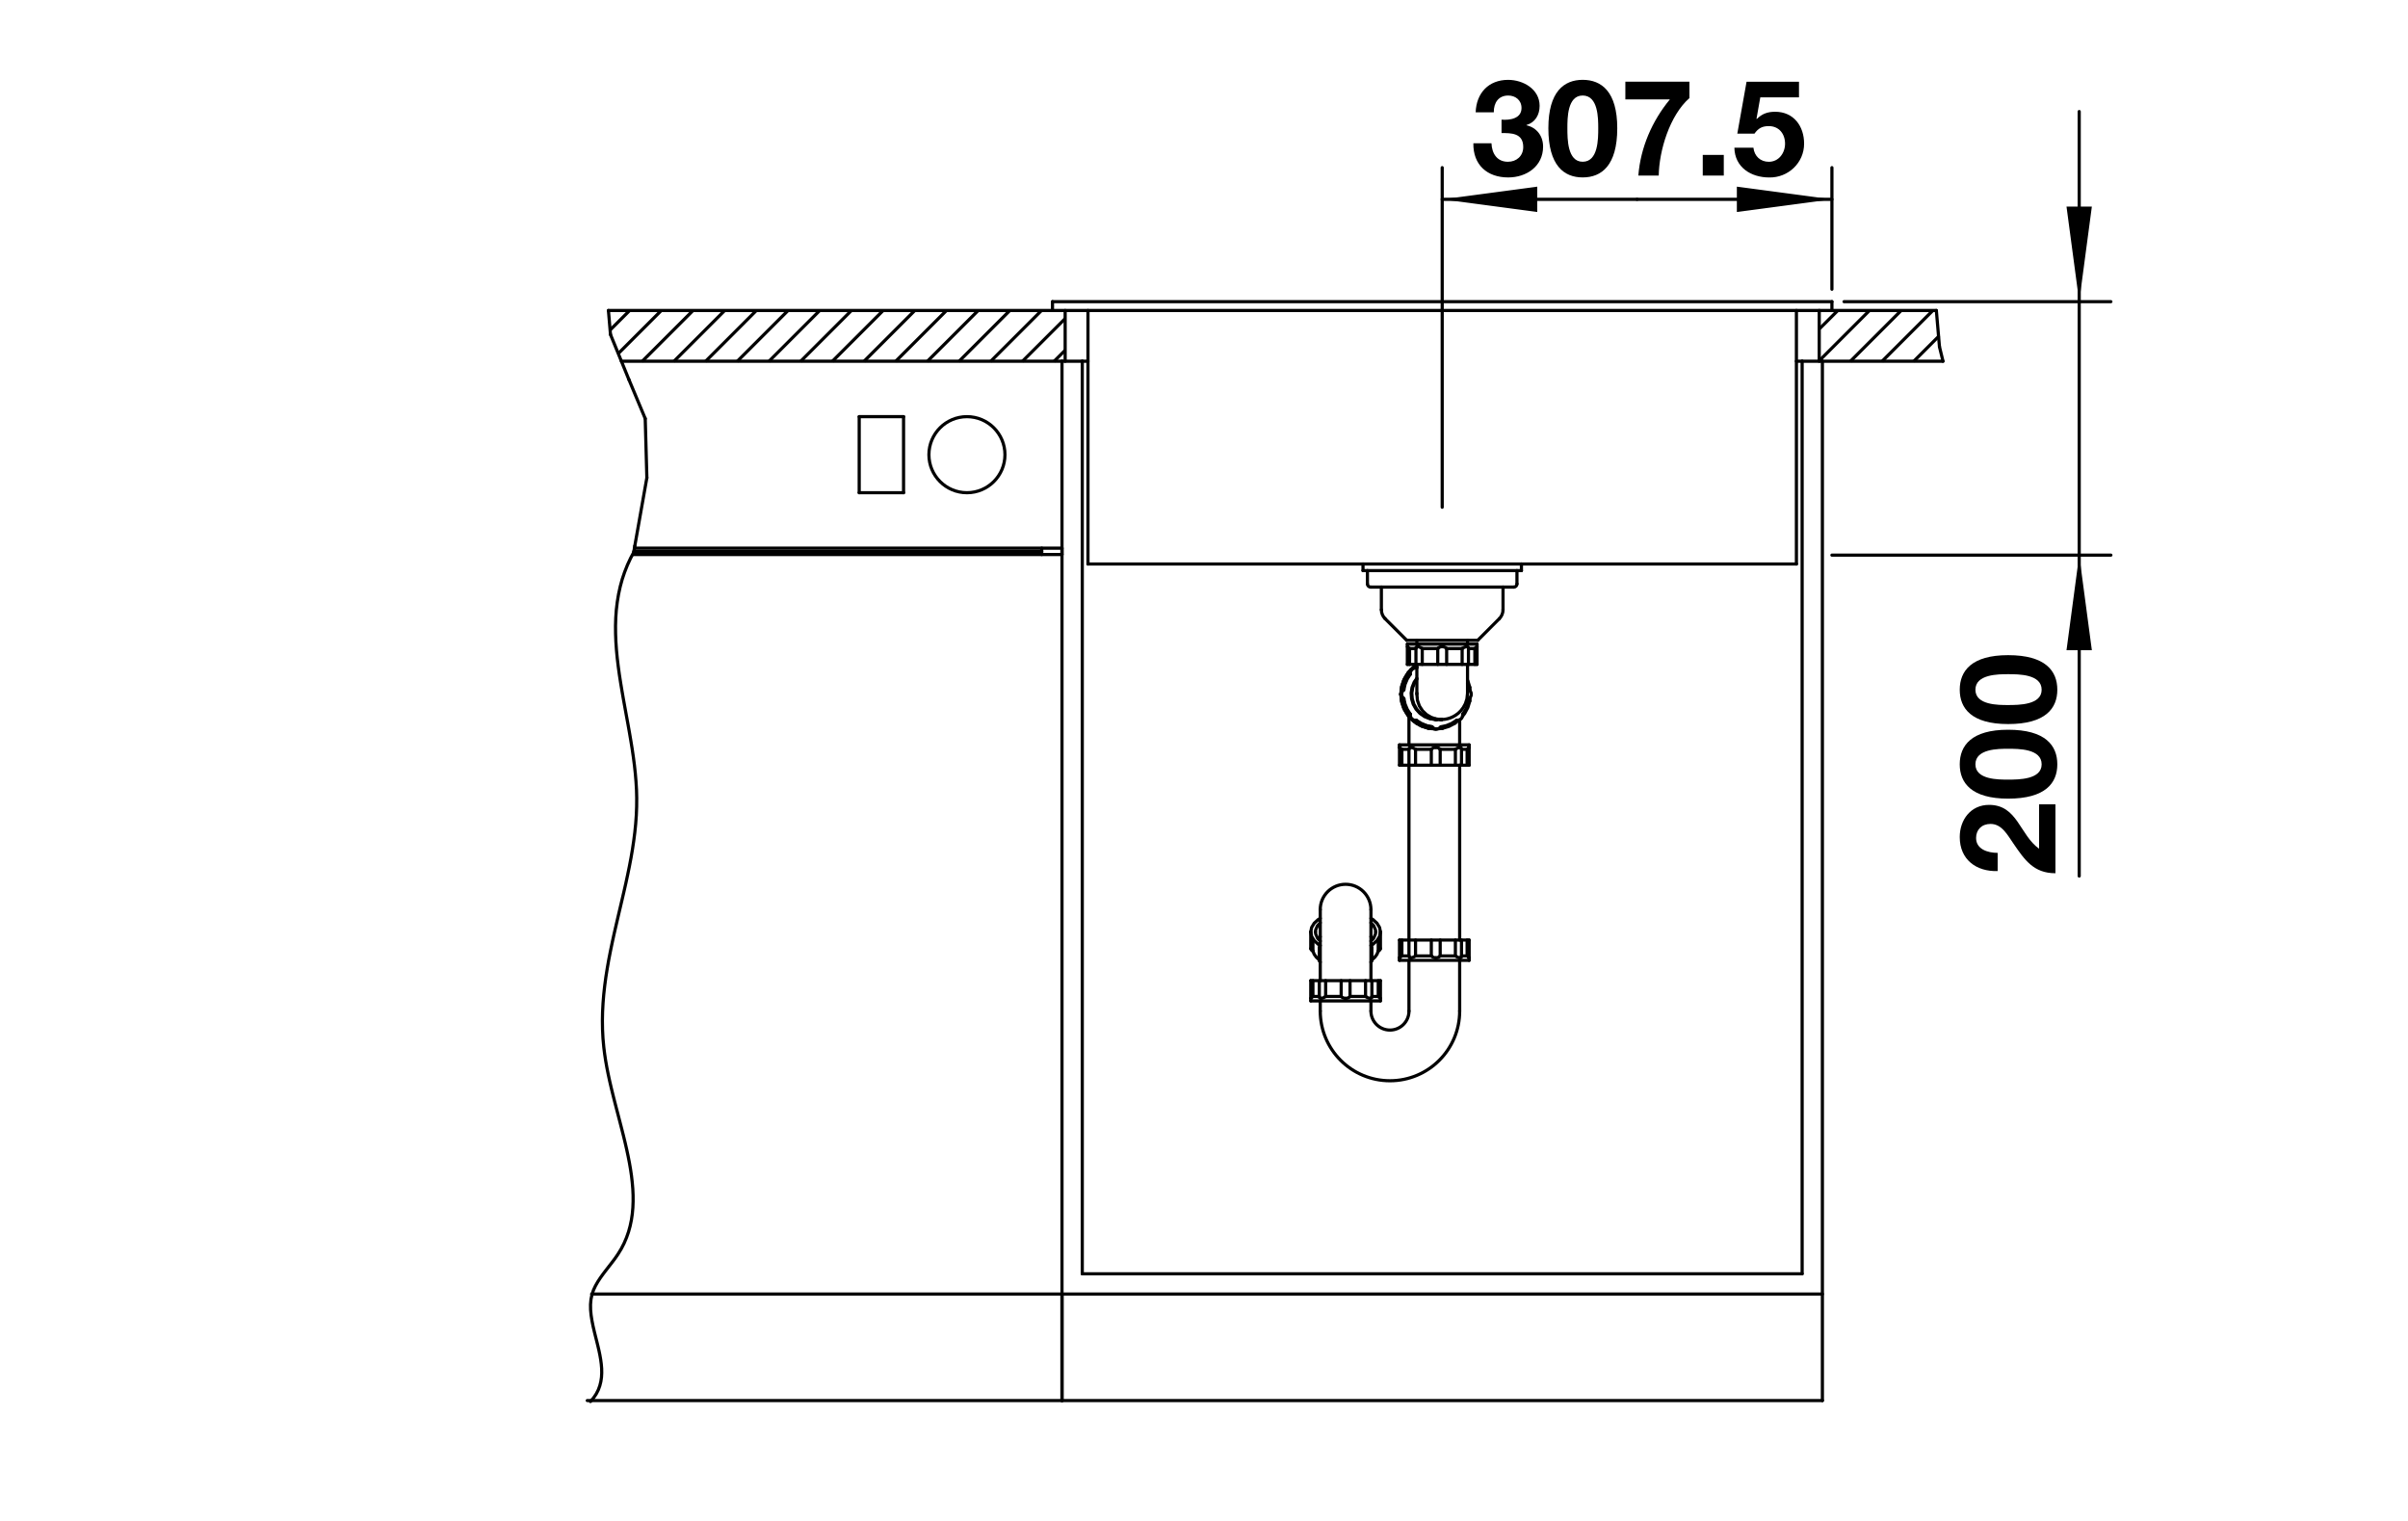 <?xml version="1.0" encoding="utf-8"?>
<!-- Generator: Adobe Illustrator 15.0.0, SVG Export Plug-In . SVG Version: 6.00 Build 0)  -->
<!DOCTYPE svg PUBLIC "-//W3C//DTD SVG 1.1//EN" "http://www.w3.org/Graphics/SVG/1.1/DTD/svg11.dtd">
<svg version="1.1" xmlns="http://www.w3.org/2000/svg" xmlns:xlink="http://www.w3.org/1999/xlink" x="0px" y="0px"
	 width="107.717px" height="68.031px" viewBox="0 0 107.717 68.031" enable-background="new 0 0 107.717 68.031"
	 xml:space="preserve">
<g id="SPUELMASCHINE">
	
		<line fill="none" stroke="#000000" stroke-width="0.142" stroke-linecap="round" stroke-linejoin="round" stroke-miterlimit="10" x1="26.27" y1="62.646" x2="47.506" y2="62.646"/>
	
		<line fill="none" stroke="#000000" stroke-width="0.142" stroke-linecap="round" stroke-linejoin="round" stroke-miterlimit="10" x1="26.465" y1="57.883" x2="47.506" y2="57.883"/>
	
		<line fill="none" stroke="#000000" stroke-width="0.142" stroke-linecap="round" stroke-linejoin="round" stroke-miterlimit="10" x1="38.435" y1="18.637" x2="38.435" y2="22.039"/>
	
		<line fill="none" stroke="#000000" stroke-width="0.142" stroke-linecap="round" stroke-linejoin="round" stroke-miterlimit="10" x1="40.419" y1="22.039" x2="40.419" y2="18.637"/>
	
		<line fill="none" stroke="#000000" stroke-width="0.142" stroke-linecap="round" stroke-linejoin="round" stroke-miterlimit="10" x1="46.599" y1="24.519" x2="46.599" y2="24.803"/>
	
		<line fill="none" stroke="#000000" stroke-width="0.142" stroke-linecap="round" stroke-linejoin="round" stroke-miterlimit="10" x1="47.506" y1="62.646" x2="47.506" y2="16.157"/>
	
		<line fill="none" stroke="#000000" stroke-width="0.142" stroke-linecap="round" stroke-linejoin="round" stroke-miterlimit="10" x1="47.506" y1="24.803" x2="28.333" y2="24.803"/>
	
		<line fill="none" stroke="#000000" stroke-width="0.142" stroke-linecap="round" stroke-linejoin="round" stroke-miterlimit="10" x1="28.356" y1="24.661" x2="46.599" y2="24.661"/>
	
		<line fill="none" stroke="#000000" stroke-width="0.142" stroke-linecap="round" stroke-linejoin="round" stroke-miterlimit="10" x1="28.379" y1="24.519" x2="47.506" y2="24.519"/>
	
		<line fill="none" stroke="#000000" stroke-width="0.142" stroke-linecap="round" stroke-linejoin="round" stroke-miterlimit="10" x1="38.435" y1="22.039" x2="40.419" y2="22.039"/>
	
		<line fill="none" stroke="#000000" stroke-width="0.142" stroke-linecap="round" stroke-linejoin="round" stroke-miterlimit="10" x1="40.419" y1="18.637" x2="38.435" y2="18.637"/>
	
		<line fill="none" stroke="#000000" stroke-width="0.142" stroke-linecap="round" stroke-linejoin="round" stroke-miterlimit="10" x1="47.506" y1="16.157" x2="27.797" y2="16.157"/>
	
		<path fill="none" stroke="#000000" stroke-width="0.142" stroke-linecap="round" stroke-linejoin="round" stroke-miterlimit="10" d="
		M44.955,20.338c0-0.939-0.762-1.701-1.701-1.701c-0.939,0-1.701,0.762-1.701,1.701c0,0.939,0.762,1.701,1.701,1.701
		C44.193,22.039,44.955,21.277,44.955,20.338L44.955,20.338z"/>
</g>
<g id="UNTERSCHRANK">
	
		<line fill="none" stroke="#000000" stroke-width="0.142" stroke-linecap="round" stroke-linejoin="round" stroke-miterlimit="10" x1="47.506" y1="62.646" x2="81.521" y2="62.646"/>
	
		<line fill="none" stroke="#000000" stroke-width="0.142" stroke-linecap="round" stroke-linejoin="round" stroke-miterlimit="10" x1="81.521" y1="57.883" x2="47.506" y2="57.883"/>
	
		<line fill="none" stroke="#000000" stroke-width="0.142" stroke-linecap="round" stroke-linejoin="round" stroke-miterlimit="10" x1="48.413" y1="56.976" x2="80.615" y2="56.976"/>
	
		<line fill="none" stroke="#000000" stroke-width="0.142" stroke-linecap="round" stroke-linejoin="round" stroke-miterlimit="10" x1="47.506" y1="24.519" x2="47.506" y2="24.803"/>
	
		<line fill="none" stroke="#000000" stroke-width="0.142" stroke-linecap="round" stroke-linejoin="round" stroke-miterlimit="10" x1="47.506" y1="62.646" x2="47.506" y2="57.883"/>
	
		<line fill="none" stroke="#000000" stroke-width="0.142" stroke-linecap="round" stroke-linejoin="round" stroke-miterlimit="10" x1="48.413" y1="16.157" x2="48.413" y2="56.976"/>
	
		<line fill="none" stroke="#000000" stroke-width="0.142" stroke-linecap="round" stroke-linejoin="round" stroke-miterlimit="10" x1="81.521" y1="16.157" x2="80.615" y2="16.157"/>
	
		<line fill="none" stroke="#000000" stroke-width="0.142" stroke-linecap="round" stroke-linejoin="round" stroke-miterlimit="10" x1="48.413" y1="16.157" x2="47.506" y2="16.157"/>
	
		<line fill="none" stroke="#000000" stroke-width="0.142" stroke-linecap="round" stroke-linejoin="round" stroke-miterlimit="10" x1="80.615" y1="16.157" x2="80.615" y2="56.976"/>
	
		<line fill="none" stroke="#000000" stroke-width="0.142" stroke-linecap="round" stroke-linejoin="round" stroke-miterlimit="10" x1="81.521" y1="62.646" x2="81.521" y2="16.157"/>
</g>
<g id="SPUELE">
	
		<line fill="none" stroke="#000000" stroke-width="0.142" stroke-linecap="round" stroke-linejoin="round" stroke-miterlimit="10" x1="47.081" y1="13.493" x2="47.081" y2="13.889"/>
	
		<line fill="none" stroke="#000000" stroke-width="0.142" stroke-linecap="round" stroke-linejoin="round" stroke-miterlimit="10" x1="48.668" y1="13.889" x2="48.668" y2="25.228"/>
	
		<line fill="none" stroke="#000000" stroke-width="0.142" stroke-linecap="round" stroke-linejoin="round" stroke-miterlimit="10" x1="60.971" y1="25.228" x2="60.971" y2="25.523"/>
	
		<line fill="none" stroke="#000000" stroke-width="0.142" stroke-linecap="round" stroke-linejoin="round" stroke-miterlimit="10" x1="68.058" y1="25.228" x2="68.058" y2="25.523"/>
	
		<line fill="none" stroke="#000000" stroke-width="0.142" stroke-linecap="round" stroke-linejoin="round" stroke-miterlimit="10" x1="68.058" y1="25.523" x2="60.971" y2="25.523"/>
	
		<line fill="none" stroke="#000000" stroke-width="0.142" stroke-linecap="round" stroke-linejoin="round" stroke-miterlimit="10" x1="80.359" y1="25.228" x2="48.668" y2="25.228"/>
	
		<line fill="none" stroke="#000000" stroke-width="0.142" stroke-linecap="round" stroke-linejoin="round" stroke-miterlimit="10" x1="47.081" y1="13.889" x2="81.947" y2="13.889"/>
	
		<line fill="none" stroke="#000000" stroke-width="0.142" stroke-linecap="round" stroke-linejoin="round" stroke-miterlimit="10" x1="47.081" y1="13.493" x2="81.947" y2="13.493"/>
	
		<line fill="none" stroke="#000000" stroke-width="0.142" stroke-linecap="round" stroke-linejoin="round" stroke-miterlimit="10" x1="80.359" y1="13.889" x2="80.359" y2="25.228"/>
	
		<line fill="none" stroke="#000000" stroke-width="0.142" stroke-linecap="round" stroke-linejoin="round" stroke-miterlimit="10" x1="81.947" y1="13.493" x2="81.947" y2="13.889"/>
</g>
<g id="ARBEITSPLATTE">
	
		<line fill="none" stroke="#000000" stroke-width="0.142" stroke-linecap="round" stroke-linejoin="round" stroke-miterlimit="10" x1="47.648" y1="16.157" x2="47.648" y2="13.889"/>
	
		<line fill="none" stroke="#000000" stroke-width="0.142" stroke-linecap="round" stroke-linejoin="round" stroke-miterlimit="10" x1="48.413" y1="16.157" x2="48.668" y2="16.157"/>
	
		<line fill="none" stroke="#000000" stroke-width="0.142" stroke-linecap="round" stroke-linejoin="round" stroke-miterlimit="10" x1="80.359" y1="16.157" x2="80.615" y2="16.157"/>
	
		<line fill="none" stroke="#000000" stroke-width="0.142" stroke-linecap="round" stroke-linejoin="round" stroke-miterlimit="10" x1="81.521" y1="16.157" x2="86.916" y2="16.157"/>
	
		<line fill="none" stroke="#000000" stroke-width="0.142" stroke-linecap="round" stroke-linejoin="round" stroke-miterlimit="10" x1="47.081" y1="13.889" x2="27.217" y2="13.889"/>
	
		<line fill="none" stroke="#000000" stroke-width="0.142" stroke-linecap="round" stroke-linejoin="round" stroke-miterlimit="10" x1="81.947" y1="13.889" x2="86.619" y2="13.889"/>
	
		<line fill="none" stroke="#000000" stroke-width="0.142" stroke-linecap="round" stroke-linejoin="round" stroke-miterlimit="10" x1="81.38" y1="16.157" x2="81.38" y2="13.889"/>
</g>
<g id="ABLAUFGARNITUR">
	
		<polyline fill="none" stroke="#000000" stroke-width="0.142" stroke-linecap="round" stroke-linejoin="round" stroke-miterlimit="10" points="
		65.312,42.843 65.344,42.838 65.365,42.822 65.376,42.796 65.377,42.787 	"/>
	
		<polyline fill="none" stroke="#000000" stroke-width="0.142" stroke-linecap="round" stroke-linejoin="round" stroke-miterlimit="10" points="
		61.295,44.656 61.329,44.651 61.354,44.637 61.366,44.609 61.368,44.594 	"/>
	
		<polyline fill="none" stroke="#000000" stroke-width="0.142" stroke-linecap="round" stroke-linejoin="round" stroke-miterlimit="10" points="
		59.09,44.656 59.133,44.651 59.183,44.637 59.239,44.609 59.3,44.571 	"/>
	
		<polyline fill="none" stroke="#000000" stroke-width="0.142" stroke-linecap="round" stroke-linejoin="round" stroke-miterlimit="10" points="
		63.108,42.843 63.152,42.838 63.203,42.822 63.261,42.796 63.321,42.758 	"/>
	
		<polyline fill="none" stroke="#000000" stroke-width="0.142" stroke-linecap="round" stroke-linejoin="round" stroke-miterlimit="10" points="
		64.23,42.843 64.284,42.838 64.336,42.822 64.384,42.796 64.424,42.758 	"/>
	
		<polyline fill="none" stroke="#000000" stroke-width="0.142" stroke-linecap="round" stroke-linejoin="round" stroke-miterlimit="10" points="
		60.192,44.656 60.246,44.651 60.299,44.637 60.349,44.609 60.391,44.571 	"/>
	
		<line fill="none" stroke="#000000" stroke-width="0.142" stroke-linecap="round" stroke-linejoin="round" stroke-miterlimit="10" x1="58.634" y1="44.77" x2="61.751" y2="44.77"/>
	
		<line fill="none" stroke="#000000" stroke-width="0.142" stroke-linecap="round" stroke-linejoin="round" stroke-miterlimit="10" x1="59.994" y1="44.571" x2="59.3" y2="44.571"/>
	
		<line fill="none" stroke="#000000" stroke-width="0.142" stroke-linecap="round" stroke-linejoin="round" stroke-miterlimit="10" x1="58.731" y1="44.571" x2="59.017" y2="44.571"/>
	
		<line fill="none" stroke="#000000" stroke-width="0.142" stroke-linecap="round" stroke-linejoin="round" stroke-miterlimit="10" x1="60.391" y1="44.571" x2="61.085" y2="44.571"/>
	
		<line fill="none" stroke="#000000" stroke-width="0.142" stroke-linecap="round" stroke-linejoin="round" stroke-miterlimit="10" x1="61.368" y1="44.571" x2="61.653" y2="44.571"/>
	
		<line fill="none" stroke="#000000" stroke-width="0.142" stroke-linecap="round" stroke-linejoin="round" stroke-miterlimit="10" x1="58.634" y1="43.863" x2="61.751" y2="43.863"/>
	
		<line fill="none" stroke="#000000" stroke-width="0.142" stroke-linecap="round" stroke-linejoin="round" stroke-miterlimit="10" x1="62.602" y1="42.956" x2="65.72" y2="42.956"/>
	
		<line fill="none" stroke="#000000" stroke-width="0.142" stroke-linecap="round" stroke-linejoin="round" stroke-miterlimit="10" x1="62.711" y1="42.758" x2="63.028" y2="42.758"/>
	
		<line fill="none" stroke="#000000" stroke-width="0.142" stroke-linecap="round" stroke-linejoin="round" stroke-miterlimit="10" x1="63.321" y1="42.758" x2="64.027" y2="42.758"/>
	
		<line fill="none" stroke="#000000" stroke-width="0.142" stroke-linecap="round" stroke-linejoin="round" stroke-miterlimit="10" x1="64.424" y1="42.758" x2="65.104" y2="42.758"/>
	
		<line fill="none" stroke="#000000" stroke-width="0.142" stroke-linecap="round" stroke-linejoin="round" stroke-miterlimit="10" x1="65.377" y1="42.758" x2="65.629" y2="42.758"/>
	
		<line fill="none" stroke="#000000" stroke-width="0.142" stroke-linecap="round" stroke-linejoin="round" stroke-miterlimit="10" x1="62.604" y1="42.049" x2="65.719" y2="42.049"/>
	
		<polyline fill="none" stroke="#000000" stroke-width="0.142" stroke-linecap="round" stroke-linejoin="round" stroke-miterlimit="10" points="
		61.085,44.571 61.165,44.62 61.237,44.647 61.295,44.656 	"/>
	
		<line fill="none" stroke="#000000" stroke-width="0.142" stroke-linecap="round" stroke-linejoin="round" stroke-miterlimit="10" x1="62.604" y1="42.843" x2="62.604" y2="42.843"/>
	
		<polyline fill="none" stroke="#000000" stroke-width="0.142" stroke-linecap="round" stroke-linejoin="round" stroke-miterlimit="10" points="
		61.326,41.078 61.411,41.127 61.597,41.296 61.712,41.485 61.751,41.685 	"/>
	
		<polyline fill="none" stroke="#000000" stroke-width="0.142" stroke-linecap="round" stroke-linejoin="round" stroke-miterlimit="10" points="
		58.731,42.541 58.671,42.502 58.638,42.453 58.634,42.428 	"/>
	
		<polyline fill="none" stroke="#000000" stroke-width="0.142" stroke-linecap="round" stroke-linejoin="round" stroke-miterlimit="10" points="
		59.994,44.571 60.053,44.62 60.121,44.647 60.192,44.656 	"/>
	
		<polyline fill="none" stroke="#000000" stroke-width="0.142" stroke-linecap="round" stroke-linejoin="round" stroke-miterlimit="10" points="
		61.653,44.571 61.708,44.62 61.741,44.647 61.751,44.656 	"/>
	
		<polyline fill="none" stroke="#000000" stroke-width="0.142" stroke-linecap="round" stroke-linejoin="round" stroke-miterlimit="10" points="
		59.017,42.938 58.884,42.816 58.787,42.683 58.731,42.541 	"/>
	
		<polyline fill="none" stroke="#000000" stroke-width="0.142" stroke-linecap="round" stroke-linejoin="round" stroke-miterlimit="10" points="
		59.059,43.037 59.023,42.991 59.018,42.959 	"/>
	
		<line fill="none" stroke="#000000" stroke-width="0.142" stroke-linecap="round" stroke-linejoin="round" stroke-miterlimit="10" x1="63.121" y1="29.948" x2="63.357" y2="29.754"/>
	
		<line fill="none" stroke="#000000" stroke-width="0.142" stroke-linecap="round" stroke-linejoin="round" stroke-miterlimit="10" x1="63.38" y1="29.849" x2="63.335" y2="29.877"/>
	
		<line fill="none" stroke="#000000" stroke-width="0.142" stroke-linecap="round" stroke-linejoin="round" stroke-miterlimit="10" x1="63.38" y1="29.868" x2="63.366" y2="29.877"/>
	
		<line fill="none" stroke="#000000" stroke-width="0.142" stroke-linecap="round" stroke-linejoin="round" stroke-miterlimit="10" x1="63.246" y1="29.832" x2="63.38" y2="29.747"/>
	
		<line fill="none" stroke="#000000" stroke-width="0.142" stroke-linecap="round" stroke-linejoin="round" stroke-miterlimit="10" x1="63.357" y1="29.754" x2="63.38" y2="29.742"/>
	
		<polyline fill="none" stroke="#000000" stroke-width="0.142" stroke-linecap="round" stroke-linejoin="round" stroke-miterlimit="10" points="
		64.526,32.58 64.818,32.491 65.088,32.347 	"/>
	
		<polyline fill="none" stroke="#000000" stroke-width="0.142" stroke-linecap="round" stroke-linejoin="round" stroke-miterlimit="10" points="
		65.104,42.758 65.185,42.806 65.256,42.834 65.312,42.843 	"/>
	
		<polyline fill="none" stroke="#000000" stroke-width="0.142" stroke-linecap="round" stroke-linejoin="round" stroke-miterlimit="10" points="
		64.027,42.758 64.088,42.806 64.158,42.834 64.23,42.843 	"/>
	
		<line fill="none" stroke="#000000" stroke-width="0.142" stroke-linecap="round" stroke-linejoin="round" stroke-miterlimit="10" x1="61.326" y1="41.9" x2="61.415" y2="41.998"/>
	
		<polyline fill="none" stroke="#000000" stroke-width="0.142" stroke-linecap="round" stroke-linejoin="round" stroke-miterlimit="10" points="
		61.326,41.273 61.451,41.41 61.529,41.591 61.539,41.685 	"/>
	
		<polyline fill="none" stroke="#000000" stroke-width="0.142" stroke-linecap="round" stroke-linejoin="round" stroke-miterlimit="10" points="
		58.846,41.685 58.855,41.777 58.934,41.958 59.059,42.095 	"/>
	
		<line fill="none" stroke="#000000" stroke-width="0.142" stroke-linecap="round" stroke-linejoin="round" stroke-miterlimit="10" x1="58.634" y1="41.685" x2="58.634" y2="42.428"/>
	
		<line fill="none" stroke="#000000" stroke-width="0.142" stroke-linecap="round" stroke-linejoin="round" stroke-miterlimit="10" x1="58.634" y1="44.77" x2="58.634" y2="43.863"/>
	
		<line fill="none" stroke="#000000" stroke-width="0.142" stroke-linecap="round" stroke-linejoin="round" stroke-miterlimit="10" x1="58.731" y1="42.081" x2="58.731" y2="42.541"/>
	
		<line fill="none" stroke="#000000" stroke-width="0.142" stroke-linecap="round" stroke-linejoin="round" stroke-miterlimit="10" x1="58.731" y1="44.571" x2="58.731" y2="43.863"/>
	
		<line fill="none" stroke="#000000" stroke-width="0.142" stroke-linecap="round" stroke-linejoin="round" stroke-miterlimit="10" x1="59.017" y1="42.36" x2="59.017" y2="42.959"/>
	
		<line fill="none" stroke="#000000" stroke-width="0.142" stroke-linecap="round" stroke-linejoin="round" stroke-miterlimit="10" x1="59.017" y1="44.592" x2="59.017" y2="43.863"/>
	
		<line fill="none" stroke="#000000" stroke-width="0.142" stroke-linecap="round" stroke-linejoin="round" stroke-miterlimit="10" x1="59.059" y1="40.689" x2="59.059" y2="43.863"/>
	
		<line fill="none" stroke="#000000" stroke-width="0.142" stroke-linecap="round" stroke-linejoin="round" stroke-miterlimit="10" x1="59.059" y1="44.77" x2="59.059" y2="45.224"/>
	
		<line fill="none" stroke="#000000" stroke-width="0.142" stroke-linecap="round" stroke-linejoin="round" stroke-miterlimit="10" x1="59.3" y1="44.571" x2="59.3" y2="43.863"/>
	
		<polyline fill="none" stroke="#000000" stroke-width="0.142" stroke-linecap="round" stroke-linejoin="round" stroke-miterlimit="10" points="
		63.086,30.158 62.951,30.371 62.854,30.604 62.799,30.852 	"/>
	
		<polyline fill="none" stroke="#000000" stroke-width="0.142" stroke-linecap="round" stroke-linejoin="round" stroke-miterlimit="10" points="
		63.38,30.382 63.289,30.513 63.195,30.749 63.155,31 63.173,31.253 63.246,31.497 63.371,31.717 63.542,31.904 63.751,32.049 
		63.986,32.144 64.237,32.183 	"/>
	
		<polyline fill="none" stroke="#000000" stroke-width="0.142" stroke-linecap="round" stroke-linejoin="round" stroke-miterlimit="10" points="
		63.121,29.948 63.088,29.99 63.063,30.041 63.052,30.097 63.055,30.158 	"/>
	
		<polyline fill="none" stroke="#000000" stroke-width="0.142" stroke-linecap="round" stroke-linejoin="round" stroke-miterlimit="10" points="
		62.799,30.852 62.737,30.919 62.704,31.005 62.704,31.096 62.737,31.181 62.799,31.249 	"/>
	
		<polyline fill="none" stroke="#000000" stroke-width="0.142" stroke-linecap="round" stroke-linejoin="round" stroke-miterlimit="10" points="
		62.768,30.852 62.71,30.91 62.676,30.979 62.665,31.05 	"/>
	
		<line fill="none" stroke="#000000" stroke-width="0.142" stroke-linecap="round" stroke-linejoin="round" stroke-miterlimit="10" x1="63" y1="30.078" x2="63.246" y2="29.832"/>
	
		<line fill="none" stroke="#000000" stroke-width="0.142" stroke-linecap="round" stroke-linejoin="round" stroke-miterlimit="10" x1="67.069" y1="27.673" x2="66.102" y2="28.641"/>
	
		<polyline fill="none" stroke="#000000" stroke-width="0.142" stroke-linecap="round" stroke-linejoin="round" stroke-miterlimit="10" points="
		66.049,28.945 66.018,28.971 65.975,29.009 	"/>
	
		<line fill="none" stroke="#000000" stroke-width="0.142" stroke-linecap="round" stroke-linejoin="round" stroke-miterlimit="10" x1="66.073" y1="28.924" x2="66.049" y2="28.945"/>
	
		<line fill="none" stroke="#000000" stroke-width="0.142" stroke-linecap="round" stroke-linejoin="round" stroke-miterlimit="10" x1="65.088" y1="32.347" x2="65.246" y2="32.216"/>
	
		<line fill="none" stroke="#000000" stroke-width="0.142" stroke-linecap="round" stroke-linejoin="round" stroke-miterlimit="10" x1="62.604" y1="33.432" x2="62.604" y2="33.432"/>
	
		<polyline fill="none" stroke="#000000" stroke-width="0.142" stroke-linecap="round" stroke-linejoin="round" stroke-miterlimit="10" points="
		64.456,32.511 64.702,32.456 64.936,32.359 65.149,32.224 	"/>
	
		<polyline fill="none" stroke="#000000" stroke-width="0.142" stroke-linecap="round" stroke-linejoin="round" stroke-miterlimit="10" points="
		63.108,33.432 63.072,33.437 63.046,33.452 63.03,33.479 63.027,33.501 	"/>
	
		<polyline fill="none" stroke="#000000" stroke-width="0.142" stroke-linecap="round" stroke-linejoin="round" stroke-miterlimit="10" points="
		65.312,33.432 65.271,33.437 65.222,33.452 65.165,33.479 65.104,33.517 	"/>
	
		<polyline fill="none" stroke="#000000" stroke-width="0.142" stroke-linecap="round" stroke-linejoin="round" stroke-miterlimit="10" points="
		65.184,32.226 65.24,32.219 65.324,32.182 65.389,32.118 65.426,32.034 65.43,31.943 	"/>
	
		<line fill="none" stroke="#000000" stroke-width="0.142" stroke-linecap="round" stroke-linejoin="round" stroke-miterlimit="10" x1="64.316" y1="32.6" x2="64.526" y2="32.58"/>
	
		<polyline fill="none" stroke="#000000" stroke-width="0.142" stroke-linecap="round" stroke-linejoin="round" stroke-miterlimit="10" points="
		64.23,33.432 64.176,33.437 64.122,33.452 64.071,33.479 64.027,33.517 	"/>
	
		<polyline fill="none" stroke="#000000" stroke-width="0.142" stroke-linecap="round" stroke-linejoin="round" stroke-miterlimit="10" points="
		64.258,32.609 64.304,32.605 64.389,32.572 64.456,32.511 	"/>
	
		<polyline fill="none" stroke="#000000" stroke-width="0.142" stroke-linecap="round" stroke-linejoin="round" stroke-miterlimit="10" points="
		64.506,32.184 64.628,32.174 64.748,32.151 64.868,32.115 64.988,32.064 65.109,31.995 65.23,31.906 65.348,31.791 65.455,31.651 
		65.55,31.478 65.62,31.262 65.647,31.014 	"/>
	
		<line fill="none" stroke="#000000" stroke-width="0.142" stroke-linecap="round" stroke-linejoin="round" stroke-miterlimit="10" x1="63.332" y1="32.226" x2="63.366" y2="32.224"/>
	
		<line fill="none" stroke="#000000" stroke-width="0.142" stroke-linecap="round" stroke-linejoin="round" stroke-miterlimit="10" x1="64.492" y1="32.184" x2="64.506" y2="32.184"/>
	
		<line fill="none" stroke="#000000" stroke-width="0.142" stroke-linecap="round" stroke-linejoin="round" stroke-miterlimit="10" x1="65.719" y1="34.226" x2="62.604" y2="34.226"/>
	
		<line fill="none" stroke="#000000" stroke-width="0.142" stroke-linecap="round" stroke-linejoin="round" stroke-miterlimit="10" x1="64.027" y1="33.517" x2="63.321" y2="33.517"/>
	
		<line fill="none" stroke="#000000" stroke-width="0.142" stroke-linecap="round" stroke-linejoin="round" stroke-miterlimit="10" x1="63.028" y1="33.517" x2="62.711" y2="33.517"/>
	
		<line fill="none" stroke="#000000" stroke-width="0.142" stroke-linecap="round" stroke-linejoin="round" stroke-miterlimit="10" x1="64.424" y1="33.517" x2="65.104" y2="33.517"/>
	
		<line fill="none" stroke="#000000" stroke-width="0.142" stroke-linecap="round" stroke-linejoin="round" stroke-miterlimit="10" x1="65.377" y1="33.517" x2="65.629" y2="33.517"/>
	
		<line fill="none" stroke="#000000" stroke-width="0.142" stroke-linecap="round" stroke-linejoin="round" stroke-miterlimit="10" x1="62.602" y1="33.318" x2="65.72" y2="33.318"/>
	
		<line fill="none" stroke="#000000" stroke-width="0.142" stroke-linecap="round" stroke-linejoin="round" stroke-miterlimit="10" x1="64.028" y1="32.511" x2="64.06" y2="32.511"/>
	
		<polyline fill="none" stroke="#000000" stroke-width="0.142" stroke-linecap="round" stroke-linejoin="round" stroke-miterlimit="10" points="
		65.629,42.758 65.682,42.806 65.712,42.834 	"/>
	
		<line fill="none" stroke="#000000" stroke-width="0.142" stroke-linecap="round" stroke-linejoin="round" stroke-miterlimit="10" x1="65.72" y1="42.843" x2="65.712" y2="42.834"/>
	
		<polyline fill="none" stroke="#000000" stroke-width="0.142" stroke-linecap="round" stroke-linejoin="round" stroke-miterlimit="10" points="
		58.634,41.685 58.673,41.884 58.788,42.072 58.974,42.242 59.059,42.291 	"/>
	
		<polyline fill="none" stroke="#000000" stroke-width="0.142" stroke-linecap="round" stroke-linejoin="round" stroke-miterlimit="10" points="
		59.017,44.595 59.021,44.62 59.047,44.647 59.09,44.656 	"/>
	
		<line fill="none" stroke="#000000" stroke-width="0.142" stroke-linecap="round" stroke-linejoin="round" stroke-miterlimit="10" x1="59.994" y1="44.571" x2="59.994" y2="43.863"/>
	
		<line fill="none" stroke="#000000" stroke-width="0.142" stroke-linecap="round" stroke-linejoin="round" stroke-miterlimit="10" x1="60.391" y1="44.571" x2="60.391" y2="43.863"/>
	
		<line fill="none" stroke="#000000" stroke-width="0.142" stroke-linecap="round" stroke-linejoin="round" stroke-miterlimit="10" x1="61.085" y1="44.571" x2="61.085" y2="43.863"/>
	
		<line fill="none" stroke="#000000" stroke-width="0.142" stroke-linecap="round" stroke-linejoin="round" stroke-miterlimit="10" x1="61.169" y1="25.523" x2="61.169" y2="26.118"/>
	
		<line fill="none" stroke="#000000" stroke-width="0.142" stroke-linecap="round" stroke-linejoin="round" stroke-miterlimit="10" x1="61.326" y1="40.689" x2="61.326" y2="43.863"/>
	
		<line fill="none" stroke="#000000" stroke-width="0.142" stroke-linecap="round" stroke-linejoin="round" stroke-miterlimit="10" x1="61.326" y1="44.77" x2="61.326" y2="45.224"/>
	
		<line fill="none" stroke="#000000" stroke-width="0.142" stroke-linecap="round" stroke-linejoin="round" stroke-miterlimit="10" x1="61.368" y1="42.361" x2="61.368" y2="42.959"/>
	
		<line fill="none" stroke="#000000" stroke-width="0.142" stroke-linecap="round" stroke-linejoin="round" stroke-miterlimit="10" x1="61.368" y1="44.593" x2="61.368" y2="43.863"/>
	
		<line fill="none" stroke="#000000" stroke-width="0.142" stroke-linecap="round" stroke-linejoin="round" stroke-miterlimit="10" x1="61.653" y1="42.081" x2="61.653" y2="42.541"/>
	
		<line fill="none" stroke="#000000" stroke-width="0.142" stroke-linecap="round" stroke-linejoin="round" stroke-miterlimit="10" x1="61.653" y1="44.571" x2="61.653" y2="43.863"/>
	
		<line fill="none" stroke="#000000" stroke-width="0.142" stroke-linecap="round" stroke-linejoin="round" stroke-miterlimit="10" x1="61.751" y1="41.685" x2="61.751" y2="42.428"/>
	
		<line fill="none" stroke="#000000" stroke-width="0.142" stroke-linecap="round" stroke-linejoin="round" stroke-miterlimit="10" x1="61.751" y1="44.77" x2="61.751" y2="43.863"/>
	
		<line fill="none" stroke="#000000" stroke-width="0.142" stroke-linecap="round" stroke-linejoin="round" stroke-miterlimit="10" x1="61.793" y1="26.26" x2="61.793" y2="27.272"/>
	
		<line fill="none" stroke="#000000" stroke-width="0.142" stroke-linecap="round" stroke-linejoin="round" stroke-miterlimit="10" x1="62.602" y1="33.318" x2="62.602" y2="33.432"/>
	
		<line fill="none" stroke="#000000" stroke-width="0.142" stroke-linecap="round" stroke-linejoin="round" stroke-miterlimit="10" x1="62.602" y1="42.956" x2="62.602" y2="42.843"/>
	
		<line fill="none" stroke="#000000" stroke-width="0.142" stroke-linecap="round" stroke-linejoin="round" stroke-miterlimit="10" x1="62.604" y1="33.433" x2="62.604" y2="34.226"/>
	
		<line fill="none" stroke="#000000" stroke-width="0.142" stroke-linecap="round" stroke-linejoin="round" stroke-miterlimit="10" x1="62.604" y1="42.841" x2="62.604" y2="42.049"/>
	
		<polyline fill="none" stroke="#000000" stroke-width="0.142" stroke-linecap="round" stroke-linejoin="round" stroke-miterlimit="10" points="
		62.665,31.05 62.695,30.746 62.783,30.454 62.928,30.184 63.121,29.948 	"/>
	
		<polyline fill="none" stroke="#000000" stroke-width="0.142" stroke-linecap="round" stroke-linejoin="round" stroke-miterlimit="10" points="
		61.539,41.685 61.529,41.777 61.451,41.958 61.326,42.095 	"/>
	
		<polyline fill="none" stroke="#000000" stroke-width="0.142" stroke-linecap="round" stroke-linejoin="round" stroke-miterlimit="10" points="
		62.66,31.05 62.699,30.703 62.814,30.374 63,30.078 	"/>
	
		<polyline fill="none" stroke="#000000" stroke-width="0.142" stroke-linecap="round" stroke-linejoin="round" stroke-miterlimit="10" points="
		62.768,30.852 62.822,30.605 62.919,30.372 63.055,30.158 	"/>
	
		<polyline fill="none" stroke="#000000" stroke-width="0.142" stroke-linecap="round" stroke-linejoin="round" stroke-miterlimit="10" points="
		65.43,31.943 65.565,31.729 65.662,31.496 65.717,31.249 	"/>
	
		<polyline fill="none" stroke="#000000" stroke-width="0.142" stroke-linecap="round" stroke-linejoin="round" stroke-miterlimit="10" points="
		65.426,32.029 65.518,31.917 65.661,31.647 65.75,31.354 	"/>
	
		<polyline fill="none" stroke="#000000" stroke-width="0.142" stroke-linecap="round" stroke-linejoin="round" stroke-miterlimit="10" points="
		65.717,31.249 65.778,31.181 65.812,31.096 65.812,31.005 65.778,30.919 65.717,30.852 	"/>
	
		<polyline fill="none" stroke="#000000" stroke-width="0.142" stroke-linecap="round" stroke-linejoin="round" stroke-miterlimit="10" points="
		59.059,41.273 58.934,41.41 58.855,41.591 58.846,41.685 	"/>
	
		<line fill="none" stroke="#000000" stroke-width="0.142" stroke-linecap="round" stroke-linejoin="round" stroke-miterlimit="10" x1="65.72" y1="33.432" x2="65.711" y2="33.44"/>
	
		<line fill="none" stroke="#000000" stroke-width="0.142" stroke-linecap="round" stroke-linejoin="round" stroke-miterlimit="10" x1="65.712" y1="33.439" x2="65.699" y2="33.452"/>
	
		<line fill="none" stroke="#000000" stroke-width="0.142" stroke-linecap="round" stroke-linejoin="round" stroke-miterlimit="10" x1="65.699" y1="33.452" x2="65.629" y2="33.517"/>
	
		<polyline fill="none" stroke="#000000" stroke-width="0.142" stroke-linecap="round" stroke-linejoin="round" stroke-miterlimit="10" points="
		63.411,28.924 63.378,28.929 63.354,28.945 63.34,28.971 63.339,28.987 	"/>
	
		<polyline fill="none" stroke="#000000" stroke-width="0.142" stroke-linecap="round" stroke-linejoin="round" stroke-miterlimit="10" points="
		65.616,28.924 65.574,28.929 65.524,28.945 65.467,28.971 65.406,29.009 	"/>
	
		<polyline fill="none" stroke="#000000" stroke-width="0.142" stroke-linecap="round" stroke-linejoin="round" stroke-miterlimit="10" points="
		63.332,29.875 63.275,29.882 63.191,29.918 63.127,29.983 63.091,30.066 63.086,30.158 	"/>
	
		<polyline fill="none" stroke="#000000" stroke-width="0.142" stroke-linecap="round" stroke-linejoin="round" stroke-miterlimit="10" points="
		63.3,29.875 63.252,29.879 63.18,29.905 63.121,29.948 	"/>
	
		<polyline fill="none" stroke="#000000" stroke-width="0.142" stroke-linecap="round" stroke-linejoin="round" stroke-miterlimit="10" points="
		64.514,28.924 64.46,28.929 64.407,28.945 64.357,28.971 64.315,29.009 	"/>
	
		<line fill="none" stroke="#000000" stroke-width="0.142" stroke-linecap="round" stroke-linejoin="round" stroke-miterlimit="10" x1="64.477" y1="32.184" x2="64.492" y2="32.184"/>
	
		<line fill="none" stroke="#000000" stroke-width="0.142" stroke-linecap="round" stroke-linejoin="round" stroke-miterlimit="10" x1="64.258" y1="32.184" x2="64.477" y2="32.184"/>
	
		<line fill="none" stroke="#000000" stroke-width="0.142" stroke-linecap="round" stroke-linejoin="round" stroke-miterlimit="10" x1="63.055" y1="31.943" x2="63.086" y2="31.943"/>
	
		<line fill="none" stroke="#000000" stroke-width="0.142" stroke-linecap="round" stroke-linejoin="round" stroke-miterlimit="10" x1="62.768" y1="31.249" x2="62.799" y2="31.249"/>
	
		<line fill="none" stroke="#000000" stroke-width="0.142" stroke-linecap="round" stroke-linejoin="round" stroke-miterlimit="10" x1="62.768" y1="30.852" x2="62.799" y2="30.852"/>
	
		<line fill="none" stroke="#000000" stroke-width="0.142" stroke-linecap="round" stroke-linejoin="round" stroke-miterlimit="10" x1="63.055" y1="30.158" x2="63.086" y2="30.158"/>
	
		<line fill="none" stroke="#000000" stroke-width="0.142" stroke-linecap="round" stroke-linejoin="round" stroke-miterlimit="10" x1="66.073" y1="29.718" x2="62.955" y2="29.718"/>
	
		<line fill="none" stroke="#000000" stroke-width="0.142" stroke-linecap="round" stroke-linejoin="round" stroke-miterlimit="10" x1="64.258" y1="32.184" x2="64.208" y2="32.183"/>
	
		<line fill="none" stroke="#000000" stroke-width="0.142" stroke-linecap="round" stroke-linejoin="round" stroke-miterlimit="10" x1="64.237" y1="32.183" x2="64.287" y2="32.184"/>
	
		<line fill="none" stroke="#000000" stroke-width="0.142" stroke-linecap="round" stroke-linejoin="round" stroke-miterlimit="10" x1="64.426" y1="32.183" x2="64.477" y2="32.184"/>
	
		<line fill="none" stroke="#000000" stroke-width="0.142" stroke-linecap="round" stroke-linejoin="round" stroke-miterlimit="10" x1="65.149" y1="32.224" x2="65.184" y2="32.226"/>
	
		<line fill="none" stroke="#000000" stroke-width="0.142" stroke-linecap="round" stroke-linejoin="round" stroke-miterlimit="10" x1="63.919" y1="32.58" x2="64.218" y2="32.609"/>
	
		<line fill="none" stroke="#000000" stroke-width="0.142" stroke-linecap="round" stroke-linejoin="round" stroke-miterlimit="10" x1="64.214" y1="32.153" x2="64.426" y2="32.183"/>
	
		<line fill="none" stroke="#000000" stroke-width="0.142" stroke-linecap="round" stroke-linejoin="round" stroke-miterlimit="10" x1="64.152" y1="32.599" x2="64.218" y2="32.608"/>
	
		<polyline fill="none" stroke="#000000" stroke-width="0.142" stroke-linecap="round" stroke-linejoin="round" stroke-miterlimit="10" points="
		64.208,32.183 63.957,32.144 63.722,32.049 63.513,31.904 63.342,31.717 63.217,31.497 63.144,31.253 63.126,31 63.166,30.749 
		63.26,30.514 63.38,30.34 	"/>
	
		<line fill="none" stroke="#000000" stroke-width="0.142" stroke-linecap="round" stroke-linejoin="round" stroke-miterlimit="10" x1="63.627" y1="32.491" x2="63.919" y2="32.58"/>
	
		<line fill="none" stroke="#000000" stroke-width="0.142" stroke-linecap="round" stroke-linejoin="round" stroke-miterlimit="10" x1="63.357" y1="32.347" x2="63.627" y2="32.491"/>
	
		<polyline fill="none" stroke="#000000" stroke-width="0.142" stroke-linecap="round" stroke-linejoin="round" stroke-miterlimit="10" points="
		63.321,33.517 63.241,33.468 63.168,33.44 63.108,33.432 	"/>
	
		<polyline fill="none" stroke="#000000" stroke-width="0.142" stroke-linecap="round" stroke-linejoin="round" stroke-miterlimit="10" points="
		62.711,33.517 62.652,33.468 62.617,33.44 62.604,33.432 	"/>
	
		<polyline fill="none" stroke="#000000" stroke-width="0.142" stroke-linecap="round" stroke-linejoin="round" stroke-miterlimit="10" points="
		63.027,42.773 63.034,42.806 63.063,42.834 63.108,42.843 	"/>
	
		<polyline fill="none" stroke="#000000" stroke-width="0.142" stroke-linecap="round" stroke-linejoin="round" stroke-miterlimit="10" points="
		62.665,31.05 62.695,31.354 62.783,31.647 62.928,31.917 63.121,32.153 	"/>
	
		<polyline fill="none" stroke="#000000" stroke-width="0.142" stroke-linecap="round" stroke-linejoin="round" stroke-miterlimit="10" points="
		63.381,31.05 63.406,31.328 63.495,31.581 63.635,31.795 63.81,31.962 64.006,32.081 64.214,32.153 	"/>
	
		<polyline fill="none" stroke="#000000" stroke-width="0.142" stroke-linecap="round" stroke-linejoin="round" stroke-miterlimit="10" points="
		63.086,31.943 63.091,32.034 63.127,32.118 63.191,32.182 63.275,32.219 63.332,32.226 	"/>
	
		<line fill="none" stroke="#000000" stroke-width="0.142" stroke-linecap="round" stroke-linejoin="round" stroke-miterlimit="10" x1="63.38" y1="31" x2="63.381" y2="31.05"/>
	
		<line fill="none" stroke="#000000" stroke-width="0.142" stroke-linecap="round" stroke-linejoin="round" stroke-miterlimit="10" x1="62.711" y1="33.517" x2="62.711" y2="34.226"/>
	
		<line fill="none" stroke="#000000" stroke-width="0.142" stroke-linecap="round" stroke-linejoin="round" stroke-miterlimit="10" x1="62.711" y1="42.758" x2="62.711" y2="42.049"/>
	
		<line fill="none" stroke="#000000" stroke-width="0.142" stroke-linecap="round" stroke-linejoin="round" stroke-miterlimit="10" x1="62.955" y1="28.811" x2="62.955" y2="29.718"/>
	
		<line fill="none" stroke="#000000" stroke-width="0.142" stroke-linecap="round" stroke-linejoin="round" stroke-miterlimit="10" x1="63.027" y1="32.049" x2="63.027" y2="33.318"/>
	
		<line fill="none" stroke="#000000" stroke-width="0.142" stroke-linecap="round" stroke-linejoin="round" stroke-miterlimit="10" x1="63.027" y1="34.226" x2="63.027" y2="42.049"/>
	
		<line fill="none" stroke="#000000" stroke-width="0.142" stroke-linecap="round" stroke-linejoin="round" stroke-miterlimit="10" x1="63.027" y1="42.956" x2="63.027" y2="45.224"/>
	
		<line fill="none" stroke="#000000" stroke-width="0.142" stroke-linecap="round" stroke-linejoin="round" stroke-miterlimit="10" x1="63.027" y1="33.502" x2="63.027" y2="34.226"/>
	
		<line fill="none" stroke="#000000" stroke-width="0.142" stroke-linecap="round" stroke-linejoin="round" stroke-miterlimit="10" x1="63.027" y1="42.771" x2="63.027" y2="42.049"/>
	
		<line fill="none" stroke="#000000" stroke-width="0.142" stroke-linecap="round" stroke-linejoin="round" stroke-miterlimit="10" x1="63.054" y1="29.009" x2="63.054" y2="29.718"/>
	
		<line fill="none" stroke="#000000" stroke-width="0.142" stroke-linecap="round" stroke-linejoin="round" stroke-miterlimit="10" x1="63.321" y1="33.517" x2="63.321" y2="34.226"/>
	
		<line fill="none" stroke="#000000" stroke-width="0.142" stroke-linecap="round" stroke-linejoin="round" stroke-miterlimit="10" x1="63.321" y1="42.758" x2="63.321" y2="42.049"/>
	
		<line fill="none" stroke="#000000" stroke-width="0.142" stroke-linecap="round" stroke-linejoin="round" stroke-miterlimit="10" x1="63.339" y1="28.988" x2="63.339" y2="29.718"/>
	
		<line fill="none" stroke="#000000" stroke-width="0.142" stroke-linecap="round" stroke-linejoin="round" stroke-miterlimit="10" x1="63.38" y1="28.641" x2="63.38" y2="28.811"/>
	
		<line fill="none" stroke="#000000" stroke-width="0.142" stroke-linecap="round" stroke-linejoin="round" stroke-miterlimit="10" x1="63.38" y1="29.718" x2="63.38" y2="31"/>
	
		<line fill="none" stroke="#000000" stroke-width="0.142" stroke-linecap="round" stroke-linejoin="round" stroke-miterlimit="10" x1="63.621" y1="29.009" x2="63.621" y2="29.718"/>
	
		<line fill="none" stroke="#000000" stroke-width="0.142" stroke-linecap="round" stroke-linejoin="round" stroke-miterlimit="10" x1="64.027" y1="33.517" x2="64.027" y2="34.226"/>
	
		<line fill="none" stroke="#000000" stroke-width="0.142" stroke-linecap="round" stroke-linejoin="round" stroke-miterlimit="10" x1="64.027" y1="42.758" x2="64.027" y2="42.049"/>
	
		<line fill="none" stroke="#000000" stroke-width="0.142" stroke-linecap="round" stroke-linejoin="round" stroke-miterlimit="10" x1="64.315" y1="29.009" x2="64.315" y2="29.718"/>
	
		<line fill="none" stroke="#000000" stroke-width="0.142" stroke-linecap="round" stroke-linejoin="round" stroke-miterlimit="10" x1="64.424" y1="33.517" x2="64.424" y2="34.226"/>
	
		<line fill="none" stroke="#000000" stroke-width="0.142" stroke-linecap="round" stroke-linejoin="round" stroke-miterlimit="10" x1="64.424" y1="42.758" x2="64.424" y2="42.049"/>
	
		<line fill="none" stroke="#000000" stroke-width="0.142" stroke-linecap="round" stroke-linejoin="round" stroke-miterlimit="10" x1="64.713" y1="29.009" x2="64.713" y2="29.718"/>
	
		<line fill="none" stroke="#000000" stroke-width="0.142" stroke-linecap="round" stroke-linejoin="round" stroke-miterlimit="10" x1="65.104" y1="33.517" x2="65.104" y2="34.226"/>
	
		<line fill="none" stroke="#000000" stroke-width="0.142" stroke-linecap="round" stroke-linejoin="round" stroke-miterlimit="10" x1="65.104" y1="42.758" x2="65.104" y2="42.049"/>
	
		<line fill="none" stroke="#000000" stroke-width="0.142" stroke-linecap="round" stroke-linejoin="round" stroke-miterlimit="10" x1="65.295" y1="45.224" x2="65.295" y2="42.956"/>
	
		<line fill="none" stroke="#000000" stroke-width="0.142" stroke-linecap="round" stroke-linejoin="round" stroke-miterlimit="10" x1="65.295" y1="42.049" x2="65.295" y2="34.226"/>
	
		<line fill="none" stroke="#000000" stroke-width="0.142" stroke-linecap="round" stroke-linejoin="round" stroke-miterlimit="10" x1="65.295" y1="33.318" x2="65.295" y2="32.195"/>
	
		<polyline fill="none" stroke="#000000" stroke-width="0.142" stroke-linecap="round" stroke-linejoin="round" stroke-miterlimit="10" points="
		63.055,31.943 63.055,32.023 63.079,32.095 63.121,32.153 	"/>
	
		<line fill="none" stroke="#000000" stroke-width="0.142" stroke-linecap="round" stroke-linejoin="round" stroke-miterlimit="10" x1="65.75" y1="31.354" x2="65.766" y2="31.195"/>
	
		<polyline fill="none" stroke="#000000" stroke-width="0.142" stroke-linecap="round" stroke-linejoin="round" stroke-miterlimit="10" points="
		61.751,42.428 61.747,42.453 61.714,42.502 61.653,42.541 	"/>
	
		<polyline fill="none" stroke="#000000" stroke-width="0.142" stroke-linecap="round" stroke-linejoin="round" stroke-miterlimit="10" points="
		61.751,41.685 61.712,41.884 61.597,42.072 61.411,42.242 61.326,42.291 	"/>
	
		<polyline fill="none" stroke="#000000" stroke-width="0.142" stroke-linecap="round" stroke-linejoin="round" stroke-miterlimit="10" points="
		61.367,42.959 61.361,42.991 61.326,43.037 	"/>
	
		<polyline fill="none" stroke="#000000" stroke-width="0.142" stroke-linecap="round" stroke-linejoin="round" stroke-miterlimit="10" points="
		61.653,42.541 61.598,42.683 61.501,42.816 61.368,42.938 	"/>
	
		<line fill="none" stroke="#000000" stroke-width="0.142" stroke-linecap="round" stroke-linejoin="round" stroke-miterlimit="10" x1="59.059" y1="41.9" x2="58.97" y2="41.998"/>
	
		<polyline fill="none" stroke="#000000" stroke-width="0.142" stroke-linecap="round" stroke-linejoin="round" stroke-miterlimit="10" points="
		58.657,44.637 58.688,44.609 58.731,44.571 	"/>
	
		<line fill="none" stroke="#000000" stroke-width="0.142" stroke-linecap="round" stroke-linejoin="round" stroke-miterlimit="10" x1="58.634" y1="44.656" x2="58.657" y2="44.637"/>
	
		<polyline fill="none" stroke="#000000" stroke-width="0.142" stroke-linecap="round" stroke-linejoin="round" stroke-miterlimit="10" points="
		59.059,41.078 58.974,41.127 58.788,41.296 58.673,41.485 58.634,41.685 	"/>
	
		<line fill="none" stroke="#000000" stroke-width="0.142" stroke-linecap="round" stroke-linejoin="round" stroke-miterlimit="10" x1="63.054" y1="29.009" x2="63.339" y2="29.009"/>
	
		<line fill="none" stroke="#000000" stroke-width="0.142" stroke-linecap="round" stroke-linejoin="round" stroke-miterlimit="10" x1="63.621" y1="29.009" x2="64.315" y2="29.009"/>
	
		<line fill="none" stroke="#000000" stroke-width="0.142" stroke-linecap="round" stroke-linejoin="round" stroke-miterlimit="10" x1="64.713" y1="29.009" x2="65.406" y2="29.009"/>
	
		<line fill="none" stroke="#000000" stroke-width="0.142" stroke-linecap="round" stroke-linejoin="round" stroke-miterlimit="10" x1="65.689" y1="29.009" x2="65.975" y2="29.009"/>
	
		<line fill="none" stroke="#000000" stroke-width="0.142" stroke-linecap="round" stroke-linejoin="round" stroke-miterlimit="10" x1="62.955" y1="28.811" x2="66.073" y2="28.811"/>
	
		<line fill="none" stroke="#000000" stroke-width="0.142" stroke-linecap="round" stroke-linejoin="round" stroke-miterlimit="10" x1="62.927" y1="28.641" x2="66.102" y2="28.641"/>
	
		<line fill="none" stroke="#000000" stroke-width="0.142" stroke-linecap="round" stroke-linejoin="round" stroke-miterlimit="10" x1="63.366" y1="29.877" x2="63.332" y2="29.875"/>
	
		<polyline fill="none" stroke="#000000" stroke-width="0.142" stroke-linecap="round" stroke-linejoin="round" stroke-miterlimit="10" points="
		63.335,32.224 63.548,32.359 63.781,32.456 64.028,32.511 	"/>
	
		<polyline fill="none" stroke="#000000" stroke-width="0.142" stroke-linecap="round" stroke-linejoin="round" stroke-miterlimit="10" points="
		63.366,32.224 63.58,32.359 63.813,32.456 64.06,32.511 	"/>
	
		<polyline fill="none" stroke="#000000" stroke-width="0.142" stroke-linecap="round" stroke-linejoin="round" stroke-miterlimit="10" points="
		63.121,32.153 63.164,32.187 63.215,32.211 63.272,32.224 63.3,32.226 	"/>
	
		<line fill="none" stroke="#000000" stroke-width="0.142" stroke-linecap="round" stroke-linejoin="round" stroke-miterlimit="10" x1="63.121" y1="32.153" x2="63.357" y2="32.347"/>
	
		<polyline fill="none" stroke="#000000" stroke-width="0.142" stroke-linecap="round" stroke-linejoin="round" stroke-miterlimit="10" points="
		64.424,33.517 64.368,33.468 64.301,33.44 64.23,33.432 	"/>
	
		<polyline fill="none" stroke="#000000" stroke-width="0.142" stroke-linecap="round" stroke-linejoin="round" stroke-miterlimit="10" points="
		64.06,32.511 64.127,32.572 64.212,32.605 64.258,32.609 	"/>
	
		<polyline fill="none" stroke="#000000" stroke-width="0.142" stroke-linecap="round" stroke-linejoin="round" stroke-miterlimit="10" points="
		64.028,32.511 64.084,32.566 64.152,32.599 	"/>
	
		<polyline fill="none" stroke="#000000" stroke-width="0.142" stroke-linecap="round" stroke-linejoin="round" stroke-miterlimit="10" points="
		63,32.022 63.246,32.269 63.542,32.455 63.871,32.57 64.02,32.587 	"/>
	
		<polyline fill="none" stroke="#000000" stroke-width="0.142" stroke-linecap="round" stroke-linejoin="round" stroke-miterlimit="10" points="
		62.799,31.249 62.854,31.496 62.951,31.729 63.086,31.943 	"/>
	
		<polyline fill="none" stroke="#000000" stroke-width="0.142" stroke-linecap="round" stroke-linejoin="round" stroke-miterlimit="10" points="
		62.768,31.249 62.822,31.496 62.919,31.729 63.055,31.943 	"/>
	
		<polyline fill="none" stroke="#000000" stroke-width="0.142" stroke-linecap="round" stroke-linejoin="round" stroke-miterlimit="10" points="
		62.665,31.05 62.671,31.104 62.69,31.157 62.722,31.207 62.768,31.249 	"/>
	
		<polyline fill="none" stroke="#000000" stroke-width="0.142" stroke-linecap="round" stroke-linejoin="round" stroke-miterlimit="10" points="
		62.66,31.05 62.699,31.397 62.814,31.727 63,32.022 	"/>
	
		<line fill="none" stroke="#000000" stroke-width="0.142" stroke-linecap="round" stroke-linejoin="round" stroke-miterlimit="10" x1="65.75" y1="30.746" x2="65.766" y2="30.906"/>
	
		<line fill="none" stroke="#000000" stroke-width="0.142" stroke-linecap="round" stroke-linejoin="round" stroke-miterlimit="10" x1="65.377" y1="33.489" x2="65.377" y2="34.226"/>
	
		<line fill="none" stroke="#000000" stroke-width="0.142" stroke-linecap="round" stroke-linejoin="round" stroke-miterlimit="10" x1="65.377" y1="42.785" x2="65.377" y2="42.049"/>
	
		<line fill="none" stroke="#000000" stroke-width="0.142" stroke-linecap="round" stroke-linejoin="round" stroke-miterlimit="10" x1="65.406" y1="29.009" x2="65.406" y2="29.718"/>
	
		<line fill="none" stroke="#000000" stroke-width="0.142" stroke-linecap="round" stroke-linejoin="round" stroke-miterlimit="10" x1="65.629" y1="33.517" x2="65.629" y2="34.226"/>
	
		<line fill="none" stroke="#000000" stroke-width="0.142" stroke-linecap="round" stroke-linejoin="round" stroke-miterlimit="10" x1="65.629" y1="42.758" x2="65.629" y2="42.049"/>
	
		<line fill="none" stroke="#000000" stroke-width="0.142" stroke-linecap="round" stroke-linejoin="round" stroke-miterlimit="10" x1="65.647" y1="31.012" x2="65.647" y2="29.718"/>
	
		<line fill="none" stroke="#000000" stroke-width="0.142" stroke-linecap="round" stroke-linejoin="round" stroke-miterlimit="10" x1="65.647" y1="28.811" x2="65.647" y2="28.641"/>
	
		<line fill="none" stroke="#000000" stroke-width="0.142" stroke-linecap="round" stroke-linejoin="round" stroke-miterlimit="10" x1="65.689" y1="28.989" x2="65.689" y2="29.718"/>
	
		<line fill="none" stroke="#000000" stroke-width="0.142" stroke-linecap="round" stroke-linejoin="round" stroke-miterlimit="10" x1="65.719" y1="33.433" x2="65.719" y2="34.226"/>
	
		<line fill="none" stroke="#000000" stroke-width="0.142" stroke-linecap="round" stroke-linejoin="round" stroke-miterlimit="10" x1="65.719" y1="42.841" x2="65.719" y2="42.049"/>
	
		<line fill="none" stroke="#000000" stroke-width="0.142" stroke-linecap="round" stroke-linejoin="round" stroke-miterlimit="10" x1="65.72" y1="33.318" x2="65.72" y2="33.432"/>
	
		<line fill="none" stroke="#000000" stroke-width="0.142" stroke-linecap="round" stroke-linejoin="round" stroke-miterlimit="10" x1="65.72" y1="42.956" x2="65.72" y2="42.843"/>
	
		<line fill="none" stroke="#000000" stroke-width="0.142" stroke-linecap="round" stroke-linejoin="round" stroke-miterlimit="10" x1="65.975" y1="29.009" x2="65.975" y2="29.718"/>
	
		<line fill="none" stroke="#000000" stroke-width="0.142" stroke-linecap="round" stroke-linejoin="round" stroke-miterlimit="10" x1="66.073" y1="28.811" x2="66.073" y2="29.718"/>
	
		<line fill="none" stroke="#000000" stroke-width="0.142" stroke-linecap="round" stroke-linejoin="round" stroke-miterlimit="10" x1="67.235" y1="26.26" x2="67.235" y2="27.272"/>
	
		<line fill="none" stroke="#000000" stroke-width="0.142" stroke-linecap="round" stroke-linejoin="round" stroke-miterlimit="10" x1="67.858" y1="25.523" x2="67.858" y2="26.118"/>
	
		<polyline fill="none" stroke="#000000" stroke-width="0.142" stroke-linecap="round" stroke-linejoin="round" stroke-miterlimit="10" points="
		62.604,42.843 62.611,42.838 62.632,42.822 62.665,42.796 62.711,42.758 	"/>
	
		<line fill="none" stroke="#000000" stroke-width="0.142" stroke-linecap="round" stroke-linejoin="round" stroke-miterlimit="10" x1="61.311" y1="26.26" x2="67.717" y2="26.26"/>
	
		<polyline fill="none" stroke="#000000" stroke-width="0.142" stroke-linecap="round" stroke-linejoin="round" stroke-miterlimit="10" points="
		63.621,29.009 63.541,28.961 63.47,28.933 63.411,28.924 	"/>
	
		<polyline fill="none" stroke="#000000" stroke-width="0.142" stroke-linecap="round" stroke-linejoin="round" stroke-miterlimit="10" points="
		64.713,29.009 64.654,28.961 64.585,28.933 64.514,28.924 	"/>
	
		<polyline fill="none" stroke="#000000" stroke-width="0.142" stroke-linecap="round" stroke-linejoin="round" stroke-miterlimit="10" points="
		63.054,29.009 62.998,28.961 62.966,28.933 62.955,28.924 	"/>
	
		<line fill="none" stroke="#000000" stroke-width="0.142" stroke-linecap="round" stroke-linejoin="round" stroke-miterlimit="10" x1="61.959" y1="27.673" x2="62.927" y2="28.641"/>
	
		<polyline fill="none" stroke="#000000" stroke-width="0.142" stroke-linecap="round" stroke-linejoin="round" stroke-miterlimit="10" points="
		65.647,30.428 65.661,30.454 65.75,30.746 	"/>
	
		<polyline fill="none" stroke="#000000" stroke-width="0.142" stroke-linecap="round" stroke-linejoin="round" stroke-miterlimit="10" points="
		65.717,30.852 65.662,30.605 65.647,30.572 	"/>
	
		<polyline fill="none" stroke="#000000" stroke-width="0.142" stroke-linecap="round" stroke-linejoin="round" stroke-miterlimit="10" points="
		65.689,28.986 65.685,28.961 65.659,28.933 65.616,28.924 	"/>
	
		<polyline fill="none" stroke="#000000" stroke-width="0.142" stroke-linecap="round" stroke-linejoin="round" stroke-miterlimit="10" points="
		65.377,33.487 65.374,33.468 65.352,33.44 65.312,33.432 	"/>
	
		<path fill="none" stroke="#000000" stroke-width="0.142" stroke-linecap="round" stroke-linejoin="round" stroke-miterlimit="10" d="
		M59.059,45.224c0,1.722,1.396,3.118,3.118,3.118c1.722,0,3.118-1.396,3.118-3.118"/>
	
		<path fill="none" stroke="#000000" stroke-width="0.142" stroke-linecap="round" stroke-linejoin="round" stroke-miterlimit="10" d="
		M61.326,40.688c0-0.627-0.508-1.134-1.134-1.134s-1.134,0.507-1.134,1.134"/>
	
		<path fill="none" stroke="#000000" stroke-width="0.142" stroke-linecap="round" stroke-linejoin="round" stroke-miterlimit="10" d="
		M61.326,45.224c0,0.47,0.381,0.851,0.851,0.851s0.851-0.381,0.851-0.851"/>
	
		<path fill="none" stroke="#000000" stroke-width="0.142" stroke-linecap="round" stroke-linejoin="round" stroke-miterlimit="10" d="
		M67.069,27.673c0.106-0.106,0.166-0.25,0.166-0.401"/>
	
		<path fill="none" stroke="#000000" stroke-width="0.142" stroke-linecap="round" stroke-linejoin="round" stroke-miterlimit="10" d="
		M61.793,27.272c0,0.15,0.06,0.295,0.166,0.401"/>
	
		<path fill="none" stroke="#000000" stroke-width="0.142" stroke-linecap="round" stroke-linejoin="round" stroke-miterlimit="10" d="
		M67.717,26.26c0.079,0,0.142-0.063,0.142-0.142"/>
	
		<path fill="none" stroke="#000000" stroke-width="0.142" stroke-linecap="round" stroke-linejoin="round" stroke-miterlimit="10" d="
		M61.169,26.118c0,0.078,0.063,0.142,0.142,0.142"/>
</g>
<g id="_x30_">
	<g>
		<g>
			<path d="M89.36,38.963c-0.959,0.03-1.695-0.517-1.695-1.523c0-0.768,0.49-1.438,1.313-1.438c1.271,0,1.373,1.349,2.236,1.961
				v-1.985h0.732v3.082c-0.979,0-1.379-0.6-1.877-1.325c-0.258-0.365-0.51-0.881-1.025-0.881c-0.402,0-0.648,0.264-0.648,0.629
				c0,0.504,0.521,0.666,0.965,0.666V38.963z"/>
			<path d="M87.665,34.188c0-0.839,0.527-1.547,2.164-1.547c1.674,0,2.201,0.708,2.201,1.547c0,0.833-0.527,1.535-2.201,1.535
				C88.192,35.723,87.665,35.021,87.665,34.188z M91.329,34.188c0-0.696-1.027-0.696-1.5-0.696c-0.438,0-1.463,0-1.463,0.696
				c0,0.689,1.025,0.684,1.463,0.684C90.302,34.871,91.329,34.871,91.329,34.188z"/>
			<path d="M87.665,30.852c0-0.839,0.527-1.547,2.164-1.547c1.674,0,2.201,0.708,2.201,1.547c0,0.833-0.527,1.535-2.201,1.535
				C88.192,32.387,87.665,31.685,87.665,30.852z M91.329,30.852c0-0.696-1.027-0.696-1.5-0.696c-0.438,0-1.463,0-1.463,0.696
				c0,0.689,1.025,0.684,1.463,0.684C90.302,31.535,91.329,31.535,91.329,30.852z"/>
		</g>
	</g>
	
		<line fill="none" stroke="#000000" stroke-width="0.142" stroke-linecap="round" stroke-linejoin="round" stroke-miterlimit="10" x1="81.947" y1="24.831" x2="94.426" y2="24.831"/>
	
		<line fill="none" stroke="#000000" stroke-width="0.142" stroke-linecap="round" stroke-linejoin="round" stroke-miterlimit="10" x1="82.489" y1="13.493" x2="94.426" y2="13.493"/>
	
		<line fill="none" stroke="#000000" stroke-width="0.142" stroke-linecap="round" stroke-linejoin="round" stroke-miterlimit="10" x1="93.009" y1="39.185" x2="93.009" y2="4.989"/>
	<polygon points="93.009,24.831 92.441,29.083 93.575,29.083 	"/>
	<polygon points="93.009,13.493 93.575,9.241 92.441,9.241 	"/>
	<g>
		<g>
			<path d="M67.169,5.352c0.365,0.03,0.893-0.042,0.893-0.521c0-0.359-0.281-0.558-0.594-0.558c-0.432,0-0.652,0.318-0.646,0.75
				h-0.811c0.03-0.864,0.582-1.451,1.451-1.451c0.672,0,1.41,0.413,1.41,1.163c0,0.401-0.198,0.743-0.588,0.857v0.012
				c0.461,0.103,0.743,0.48,0.743,0.954c0,0.881-0.743,1.379-1.56,1.379c-0.941,0-1.576-0.563-1.559-1.529h0.81
				c0.019,0.456,0.246,0.828,0.737,0.828c0.385,0,0.684-0.259,0.684-0.66c0-0.636-0.557-0.624-0.971-0.624V5.352z"/>
			<path d="M70.798,3.571c0.84,0,1.547,0.527,1.547,2.164c0,1.674-0.707,2.201-1.547,2.201c-0.833,0-1.535-0.527-1.535-2.201
				C69.263,4.099,69.965,3.571,70.798,3.571z M70.798,7.235c0.696,0,0.696-1.026,0.696-1.5c0-0.438,0-1.463-0.696-1.463
				c-0.689,0-0.684,1.025-0.684,1.463C70.114,6.209,70.114,7.235,70.798,7.235z"/>
			<path d="M75.573,4.387C74.692,5.16,74.218,6.731,74.2,7.853h-0.912c0.097-1.247,0.612-2.44,1.41-3.406h-1.991V3.655h2.866V4.387z
				"/>
			<path d="M76.169,6.929h0.941v0.924h-0.941V6.929z"/>
			<path d="M80.476,4.356h-1.733L78.574,5.31l0.013,0.013c0.233-0.234,0.485-0.324,0.821-0.324c0.827,0,1.295,0.642,1.295,1.428
				c0,0.863-0.72,1.528-1.56,1.511c-0.814,0-1.541-0.45-1.559-1.331h0.852c0.042,0.378,0.313,0.63,0.689,0.63
				c0.443,0,0.726-0.391,0.726-0.81c0-0.438-0.27-0.786-0.726-0.786c-0.306,0-0.474,0.102-0.642,0.336h-0.768l0.414-2.32h2.345
				V4.356z"/>
		</g>
	</g>
	
		<line fill="none" stroke="#000000" stroke-width="0.142" stroke-linecap="round" stroke-linejoin="round" stroke-miterlimit="10" x1="64.514" y1="22.688" x2="64.514" y2="7.499"/>
	
		<line fill="none" stroke="#000000" stroke-width="0.142" stroke-linecap="round" stroke-linejoin="round" stroke-miterlimit="10" x1="81.947" y1="12.938" x2="81.947" y2="7.499"/>
	
		<line fill="none" stroke="#000000" stroke-width="0.142" stroke-linecap="round" stroke-linejoin="round" stroke-miterlimit="10" x1="64.514" y1="8.916" x2="73.23" y2="8.916"/>
	
		<line fill="none" stroke="#000000" stroke-width="0.142" stroke-linecap="round" stroke-linejoin="round" stroke-miterlimit="10" x1="81.947" y1="8.916" x2="73.23" y2="8.916"/>
	<polygon points="64.514,8.916 68.766,9.482 68.766,8.349 	"/>
	<polygon points="81.947,8.916 77.695,8.349 77.695,9.482 	"/>
	
		<polyline fill="none" stroke="#000000" stroke-width="0.142" stroke-linecap="round" stroke-linejoin="round" stroke-miterlimit="10" points="
		28.377,24.652 28.211,24.962 28.066,25.275 27.941,25.591 27.834,25.909 27.746,26.23 27.67,26.578 27.612,26.928 27.57,27.28 
		27.545,27.635 27.534,27.992 27.537,28.351 27.551,28.712 27.576,29.074 27.611,29.438 27.655,29.803 27.705,30.169 27.762,30.537 
		27.823,30.905 27.887,31.274 27.954,31.644 28.021,32.014 28.089,32.384 28.155,32.754 28.218,33.124 28.278,33.493 28.332,33.862 
		28.38,34.231 28.42,34.6 28.451,34.967 28.473,35.333 28.482,35.697 28.479,36.083 28.464,36.468 28.436,36.852 28.397,37.233 
		28.348,37.614 28.291,37.995 28.226,38.375 28.154,38.754 28.076,39.133 27.995,39.511 27.909,39.89 27.821,40.268 27.732,40.646 
		27.643,41.025 27.555,41.405 27.468,41.785 27.385,42.166 27.306,42.548 27.231,42.931 27.164,43.314 27.103,43.699 27.051,44.086 
		27.008,44.475 26.976,44.865 26.955,45.257 26.947,45.651 26.953,46.048 26.973,46.446 27.01,46.848 27.048,47.149 27.094,47.452 
		27.148,47.757 27.209,48.062 27.275,48.367 27.346,48.673 27.421,48.979 27.498,49.285 27.577,49.592 27.657,49.897 27.736,50.202 
		27.814,50.507 27.891,50.81 27.964,51.112 28.033,51.413 28.097,51.712 28.155,52.009 28.206,52.304 28.249,52.597 28.282,52.888 
		28.307,53.175 28.32,53.46 28.321,53.741 28.31,54.021 28.285,54.295 28.245,54.566 28.189,54.834 28.117,55.097 28.026,55.356 
		27.918,55.61 27.79,55.86 27.641,56.104 27.519,56.281 27.388,56.456 27.253,56.63 27.118,56.804 26.985,56.978 26.858,57.154 
		26.741,57.333 26.637,57.515 26.55,57.701 26.484,57.893 26.437,58.117 26.416,58.348 26.419,58.585 26.442,58.827 26.48,59.073 
		26.53,59.323 26.589,59.576 26.64,59.782 26.692,59.988 26.743,60.195 26.791,60.401 26.834,60.607 26.87,60.812 26.897,61.015 
		26.914,61.215 26.917,61.413 26.906,61.608 26.877,61.801 26.83,61.988 26.762,62.172 26.671,62.35 26.555,62.523 26.413,62.69 	
		"/>
	
		<line fill="none" stroke="#000000" stroke-width="0.142" stroke-linecap="round" stroke-linejoin="round" stroke-miterlimit="10" x1="28.936" y1="21.371" x2="28.396" y2="24.422"/>
	
		<line fill="none" stroke="#000000" stroke-width="0.142" stroke-linecap="round" stroke-linejoin="round" stroke-miterlimit="10" x1="27.217" y1="13.889" x2="27.309" y2="14.963"/>
	
		<line fill="none" stroke="#000000" stroke-width="0.142" stroke-linecap="round" stroke-linejoin="round" stroke-miterlimit="10" x1="28.863" y1="18.723" x2="28.936" y2="21.371"/>
	
		<line fill="none" stroke="#000000" stroke-width="0.142" stroke-linecap="round" stroke-linejoin="round" stroke-miterlimit="10" x1="28.396" y1="24.422" x2="28.356" y2="24.661"/>
	
		<line fill="none" stroke="#000000" stroke-width="0.142" stroke-linecap="round" stroke-linejoin="round" stroke-miterlimit="10" x1="28.133" y1="16.979" x2="28.863" y2="18.723"/>
	
		<line fill="none" stroke="#000000" stroke-width="0.142" stroke-linecap="round" stroke-linejoin="round" stroke-miterlimit="10" x1="27.309" y1="14.963" x2="28.133" y2="16.979"/>
	
		<line fill="none" stroke="#000000" stroke-width="0.142" stroke-linecap="round" stroke-linejoin="round" stroke-miterlimit="10" x1="86.758" y1="15.509" x2="86.619" y2="13.889"/>
	
		<line fill="none" stroke="#000000" stroke-width="0.142" stroke-linecap="round" stroke-linejoin="round" stroke-miterlimit="10" x1="86.916" y1="16.157" x2="86.758" y2="15.509"/>
</g>
<g id="Schraffur">
	
		<line fill="none" stroke="#000000" stroke-width="0.142" stroke-linejoin="round" x1="27.657" y1="15.814" x2="29.582" y2="13.889"/>
	
		<line fill="none" stroke="#000000" stroke-width="0.142" stroke-linejoin="round" x1="27.309" y1="14.745" x2="28.165" y2="13.889"/>
	<line fill="none" stroke="#000000" stroke-width="0.142" stroke-linejoin="round" x1="28.724" y1="16.165" x2="31" y2="13.889"/>
	
		<line fill="none" stroke="#000000" stroke-width="0.142" stroke-linejoin="round" x1="30.142" y1="16.165" x2="32.418" y2="13.889"/>
	
		<line fill="none" stroke="#000000" stroke-width="0.142" stroke-linejoin="round" x1="31.559" y1="16.165" x2="33.834" y2="13.889"/>
	
		<line fill="none" stroke="#000000" stroke-width="0.142" stroke-linejoin="round" x1="34.393" y1="16.165" x2="36.669" y2="13.889"/>
	
		<line fill="none" stroke="#000000" stroke-width="0.142" stroke-linejoin="round" x1="32.976" y1="16.165" x2="35.252" y2="13.889"/>
	
		<line fill="none" stroke="#000000" stroke-width="0.142" stroke-linejoin="round" x1="35.811" y1="16.165" x2="38.087" y2="13.889"/>
	
		<line fill="none" stroke="#000000" stroke-width="0.142" stroke-linejoin="round" x1="37.229" y1="16.165" x2="39.505" y2="13.889"/>
	
		<line fill="none" stroke="#000000" stroke-width="0.142" stroke-linejoin="round" x1="40.063" y1="16.165" x2="42.338" y2="13.889"/>
	
		<line fill="none" stroke="#000000" stroke-width="0.142" stroke-linejoin="round" x1="42.897" y1="16.165" x2="45.172" y2="13.889"/>
	
		<line fill="none" stroke="#000000" stroke-width="0.142" stroke-linejoin="round" x1="38.646" y1="16.165" x2="40.921" y2="13.889"/>
	
		<line fill="none" stroke="#000000" stroke-width="0.142" stroke-linejoin="round" x1="41.48" y1="16.165" x2="43.756" y2="13.889"/>
	
		<line fill="none" stroke="#000000" stroke-width="0.142" stroke-linejoin="round" x1="44.314" y1="16.165" x2="46.59" y2="13.889"/>
	
		<line fill="none" stroke="#000000" stroke-width="0.142" stroke-linejoin="round" x1="45.732" y1="16.165" x2="47.648" y2="14.25"/>
	
		<line fill="none" stroke="#000000" stroke-width="0.142" stroke-linejoin="round" x1="47.149" y1="16.165" x2="47.648" y2="15.666"/>
	
		<line fill="none" stroke="#000000" stroke-width="0.142" stroke-linejoin="round" x1="81.399" y1="14.699" x2="82.21" y2="13.889"/>
	
		<line fill="none" stroke="#000000" stroke-width="0.142" stroke-linejoin="round" x1="81.351" y1="16.165" x2="83.627" y2="13.889"/>
	
		<line fill="none" stroke="#000000" stroke-width="0.142" stroke-linejoin="round" x1="82.769" y1="16.165" x2="85.045" y2="13.889"/>
	
		<line fill="none" stroke="#000000" stroke-width="0.142" stroke-linejoin="round" x1="85.603" y1="16.165" x2="86.741" y2="15.027"/>
	
		<line fill="none" stroke="#000000" stroke-width="0.142" stroke-linejoin="round" x1="84.186" y1="16.165" x2="86.461" y2="13.889"/>
</g>
</svg>
